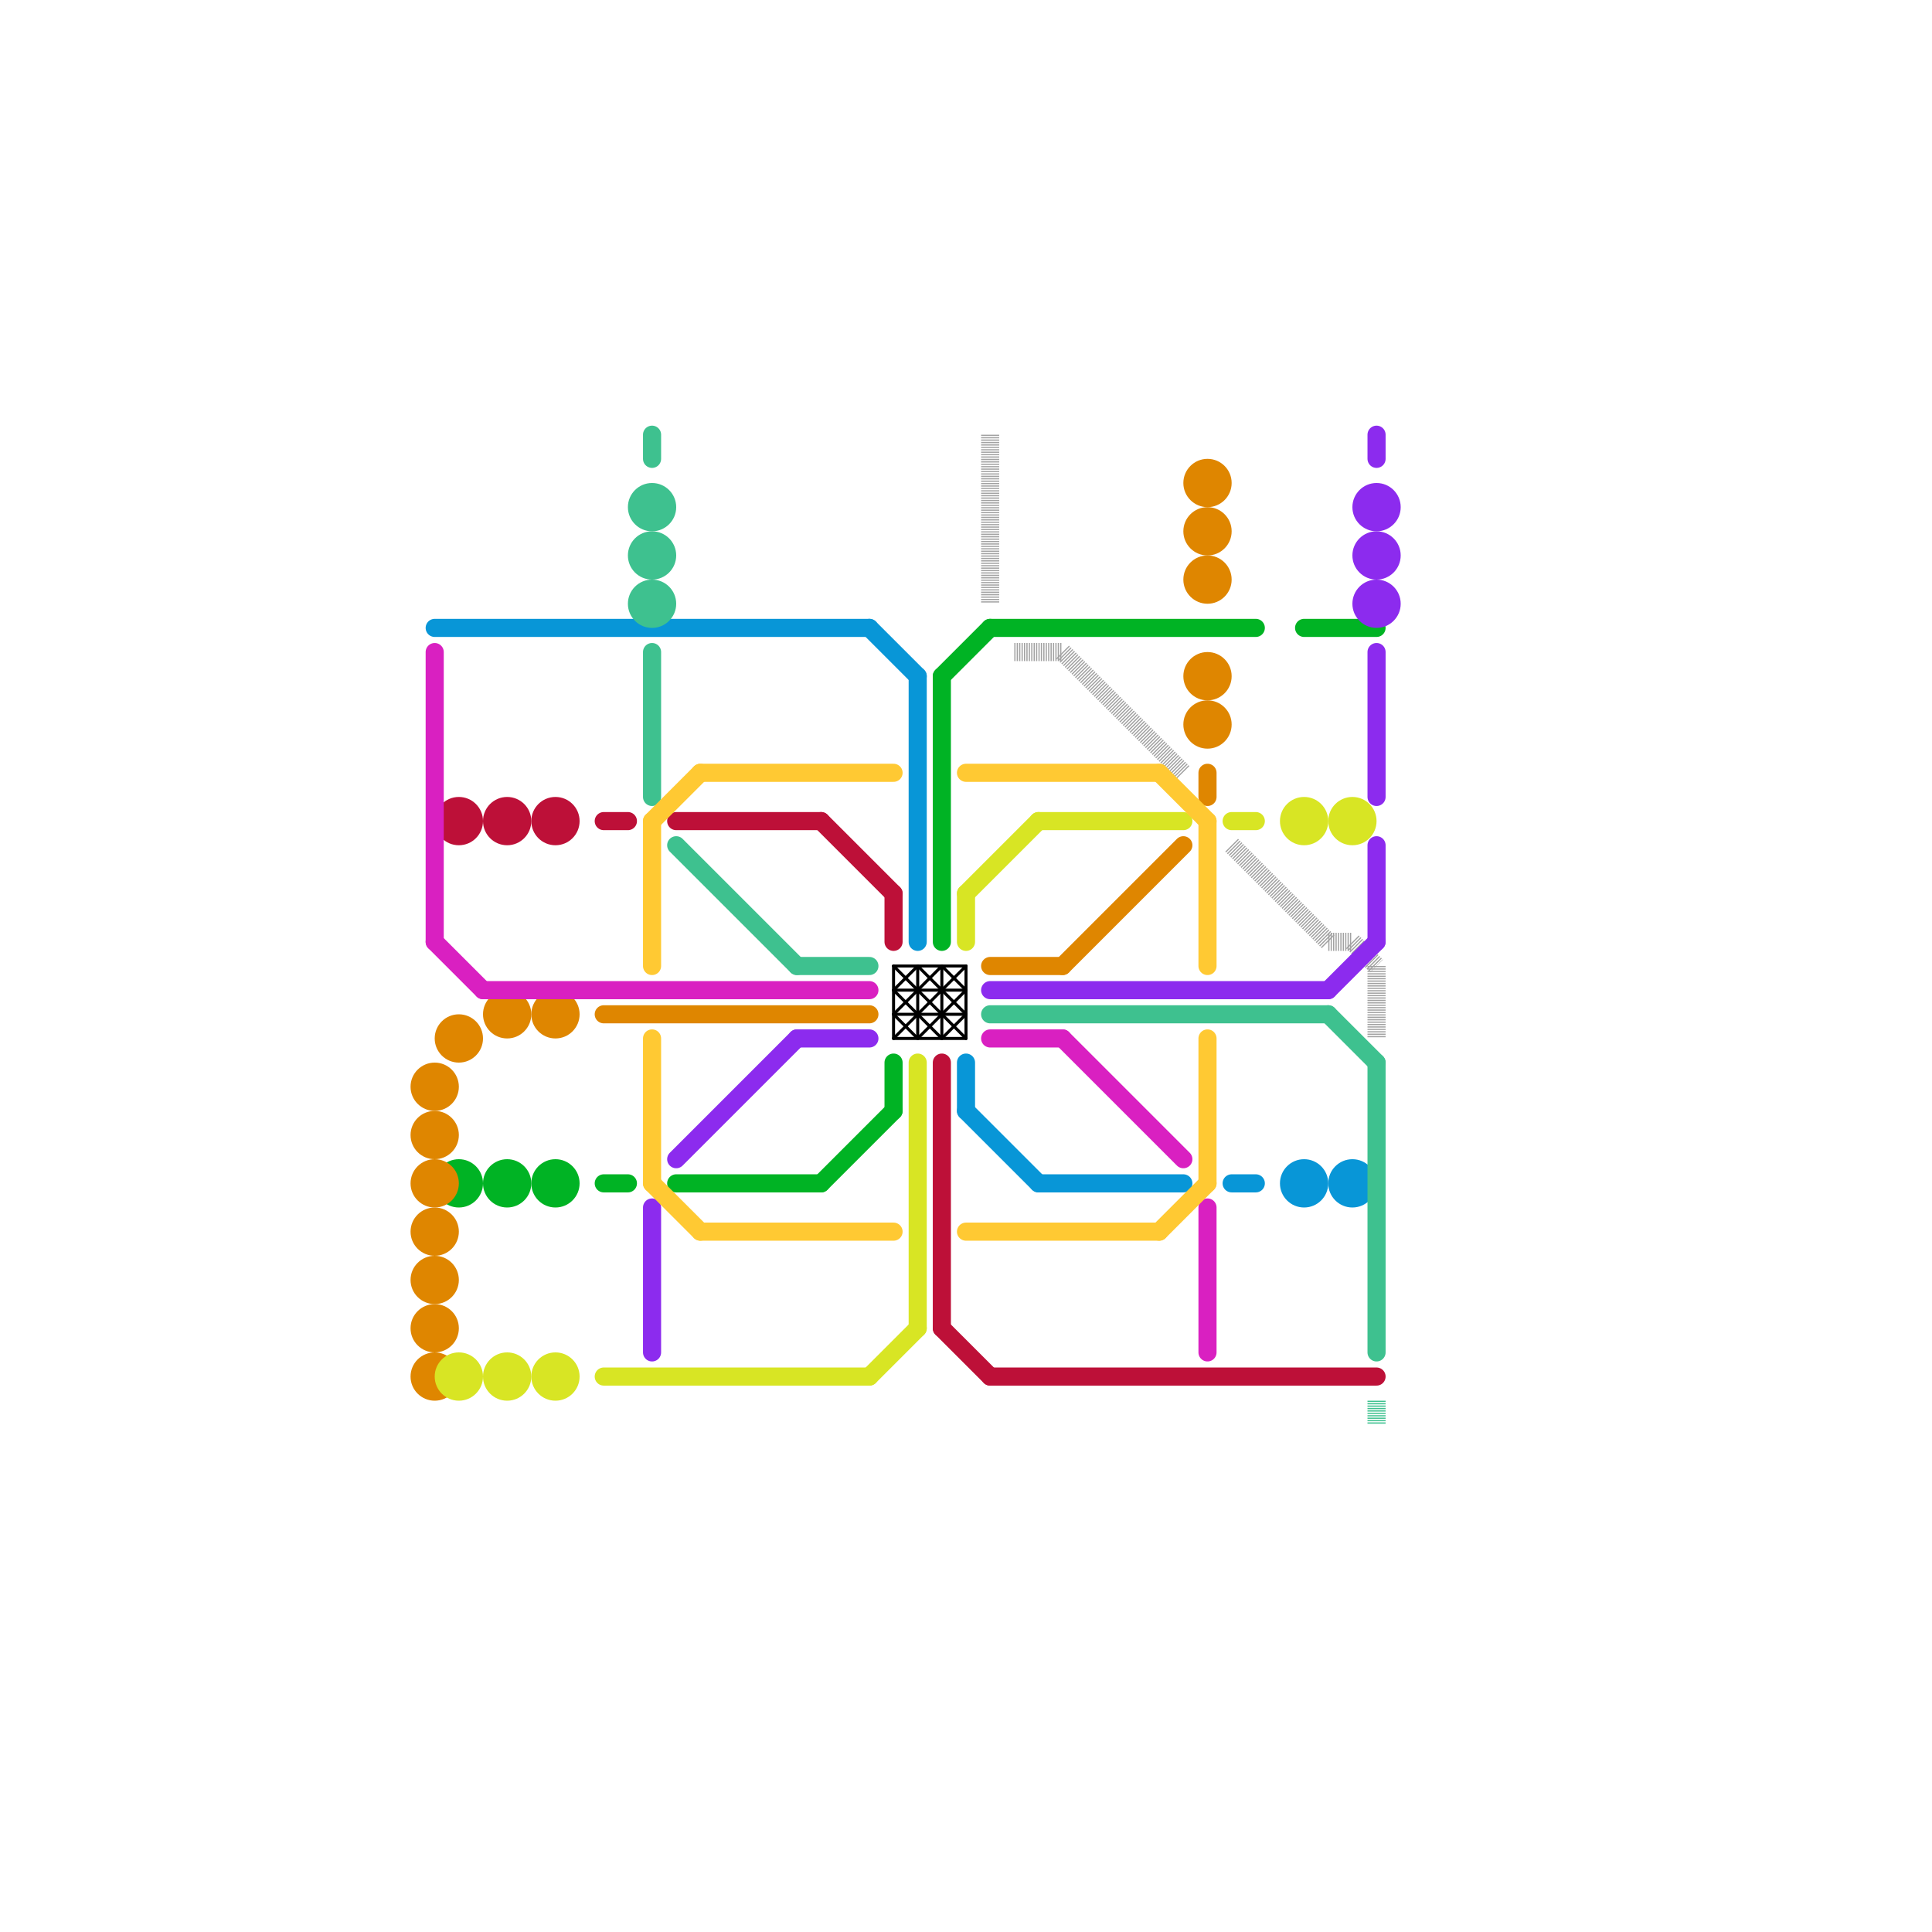 
<svg version="1.1" xmlns="http://www.w3.org/2000/svg" viewBox="0 0 80 80">
<style>text { font: 1px Helvetica; font-weight: 600; white-space: pre; dominant-baseline: central; } line { stroke-width: 0.75; fill: none; stroke-linecap: round; stroke-linejoin: round; } .c0 { stroke: #bd1038 } .c1 { stroke: #0896d7 } .c2 { stroke: #00b324 } .c3 { stroke: #a2a2a2 } .c4 { stroke: #000000 } .c5 { stroke: #8c2bee } .c6 { stroke: #3ec18f } .c7 { stroke: #df8600 } .c8 { stroke: #d920c1 } .c9 { stroke: #d8e524 } .c10 { stroke: #ffc933 } .w5 { stroke-width: .125; }.w2 { stroke-width: .75; }.l4 { stroke-dasharray: .05 .05; stroke-linecap: butt; }</style><defs></defs><line class="c0 " x1="41" y1="57" x2="57" y2="57"/><line class="c0 " x1="39" y1="44" x2="39" y2="55"/><line class="c0 " x1="37" y1="37" x2="37" y2="39"/><line class="c0 " x1="34" y1="34" x2="37" y2="37"/><line class="c0 " x1="25" y1="34" x2="26" y2="34"/><line class="c0 " x1="39" y1="55" x2="41" y2="57"/><line class="c0 " x1="28" y1="34" x2="34" y2="34"/><circle cx="23" cy="34" r="1" fill="#bd1038" /><circle cx="21" cy="34" r="1" fill="#bd1038" /><circle cx="19" cy="34" r="1" fill="#bd1038" /><line class="c1 " x1="40" y1="46" x2="43" y2="49"/><line class="c1 " x1="36" y1="26" x2="38" y2="28"/><line class="c1 " x1="51" y1="49" x2="52" y2="49"/><line class="c1 " x1="38" y1="28" x2="38" y2="39"/><line class="c1 " x1="43" y1="49" x2="49" y2="49"/><line class="c1 " x1="18" y1="26" x2="36" y2="26"/><line class="c1 " x1="40" y1="44" x2="40" y2="46"/><circle cx="56" cy="49" r="1" fill="#0896d7" /><circle cx="54" cy="49" r="1" fill="#0896d7" /><line class="c2 " x1="39" y1="28" x2="39" y2="39"/><line class="c2 " x1="34" y1="49" x2="37" y2="46"/><line class="c2 " x1="25" y1="49" x2="26" y2="49"/><line class="c2 " x1="41" y1="26" x2="52" y2="26"/><line class="c2 " x1="54" y1="26" x2="57" y2="26"/><line class="c2 " x1="28" y1="49" x2="34" y2="49"/><line class="c2 " x1="39" y1="28" x2="41" y2="26"/><line class="c2 " x1="37" y1="44" x2="37" y2="46"/><circle cx="23" cy="49" r="1" fill="#00b324" /><circle cx="21" cy="49" r="1" fill="#00b324" /><circle cx="19" cy="49" r="1" fill="#00b324" /><line class="c3 l4" x1="56" y1="39" x2="57" y2="40"/><line class="c3 l4" x1="42" y1="27" x2="44" y2="27"/><line class="c3 l4" x1="57" y1="40" x2="57" y2="43"/><line class="c3 l4" x1="51" y1="35" x2="55" y2="39"/><line class="c3 l4" x1="44" y1="27" x2="49" y2="32"/><line class="c3 l4" x1="41" y1="18" x2="41" y2="25"/><line class="c3 l4" x1="55" y1="39" x2="56" y2="39"/><line class="c4 w5" x1="37" y1="40" x2="40" y2="43"/><line class="c4 w5" x1="37" y1="40" x2="37" y2="43"/><line class="c4 w5" x1="37" y1="41" x2="38" y2="40"/><line class="c4 w5" x1="38" y1="43" x2="40" y2="41"/><line class="c4 w5" x1="37" y1="41" x2="39" y2="43"/><line class="c4 w5" x1="38" y1="40" x2="40" y2="42"/><line class="c4 w5" x1="39" y1="40" x2="39" y2="43"/><line class="c4 w5" x1="39" y1="43" x2="40" y2="42"/><line class="c4 w5" x1="37" y1="41" x2="40" y2="41"/><line class="c4 w5" x1="40" y1="40" x2="40" y2="43"/><line class="c4 w5" x1="37" y1="42" x2="39" y2="40"/><line class="c4 w5" x1="37" y1="43" x2="40" y2="43"/><line class="c4 w5" x1="37" y1="42" x2="38" y2="43"/><line class="c4 w5" x1="39" y1="40" x2="40" y2="41"/><line class="c4 w5" x1="37" y1="43" x2="40" y2="40"/><line class="c4 w5" x1="37" y1="40" x2="40" y2="40"/><line class="c4 w5" x1="38" y1="40" x2="38" y2="43"/><line class="c4 w5" x1="37" y1="42" x2="40" y2="42"/><line class="c5 " x1="57" y1="35" x2="57" y2="39"/><line class="c5 " x1="57" y1="27" x2="57" y2="33"/><line class="c5 " x1="33" y1="43" x2="36" y2="43"/><line class="c5 " x1="27" y1="50" x2="27" y2="56"/><line class="c5 " x1="55" y1="41" x2="57" y2="39"/><line class="c5 " x1="57" y1="18" x2="57" y2="19"/><line class="c5 " x1="28" y1="48" x2="33" y2="43"/><line class="c5 " x1="41" y1="41" x2="55" y2="41"/><circle cx="57" cy="21" r="1" fill="#8c2bee" /><circle cx="57" cy="25" r="1" fill="#8c2bee" /><circle cx="57" cy="23" r="1" fill="#8c2bee" /><line class="c6 " x1="41" y1="42" x2="55" y2="42"/><line class="c6 " x1="27" y1="27" x2="27" y2="33"/><line class="c6 " x1="28" y1="35" x2="33" y2="40"/><line class="c6 " x1="55" y1="42" x2="57" y2="44"/><line class="c6 " x1="57" y1="44" x2="57" y2="56"/><line class="c6 " x1="33" y1="40" x2="36" y2="40"/><line class="c6 " x1="27" y1="18" x2="27" y2="19"/><circle cx="27" cy="25" r="1" fill="#3ec18f" /><circle cx="27" cy="21" r="1" fill="#3ec18f" /><circle cx="27" cy="23" r="1" fill="#3ec18f" /><line class="c6 l4" x1="57" y1="58" x2="57" y2="59"/><line class="c7 " x1="44" y1="40" x2="49" y2="35"/><line class="c7 " x1="41" y1="40" x2="44" y2="40"/><line class="c7 " x1="50" y1="32" x2="50" y2="33"/><line class="c7 " x1="25" y1="42" x2="36" y2="42"/><circle cx="18" cy="49" r="1" fill="#df8600" /><circle cx="21" cy="42" r="1" fill="#df8600" /><circle cx="19" cy="43" r="1" fill="#df8600" /><circle cx="23" cy="42" r="1" fill="#df8600" /><circle cx="50" cy="20" r="1" fill="#df8600" /><circle cx="18" cy="55" r="1" fill="#df8600" /><circle cx="18" cy="45" r="1" fill="#df8600" /><circle cx="50" cy="22" r="1" fill="#df8600" /><circle cx="50" cy="28" r="1" fill="#df8600" /><circle cx="18" cy="51" r="1" fill="#df8600" /><circle cx="18" cy="57" r="1" fill="#df8600" /><circle cx="18" cy="47" r="1" fill="#df8600" /><circle cx="50" cy="24" r="1" fill="#df8600" /><circle cx="50" cy="30" r="1" fill="#df8600" /><circle cx="18" cy="53" r="1" fill="#df8600" /><line class="c8 " x1="18" y1="27" x2="18" y2="39"/><line class="c8 " x1="50" y1="50" x2="50" y2="56"/><line class="c8 " x1="18" y1="39" x2="20" y2="41"/><line class="c8 " x1="44" y1="43" x2="49" y2="48"/><line class="c8 " x1="20" y1="41" x2="36" y2="41"/><line class="c8 " x1="41" y1="43" x2="44" y2="43"/><line class="c9 " x1="43" y1="34" x2="49" y2="34"/><line class="c9 " x1="38" y1="44" x2="38" y2="55"/><line class="c9 " x1="51" y1="34" x2="52" y2="34"/><line class="c9 " x1="40" y1="37" x2="40" y2="39"/><line class="c9 " x1="25" y1="57" x2="36" y2="57"/><line class="c9 " x1="36" y1="57" x2="38" y2="55"/><line class="c9 " x1="40" y1="37" x2="43" y2="34"/><circle cx="23" cy="57" r="1" fill="#d8e524" /><circle cx="21" cy="57" r="1" fill="#d8e524" /><circle cx="19" cy="57" r="1" fill="#d8e524" /><circle cx="56" cy="34" r="1" fill="#d8e524" /><circle cx="54" cy="34" r="1" fill="#d8e524" /><line class="c10 " x1="29" y1="51" x2="37" y2="51"/><line class="c10 " x1="50" y1="34" x2="50" y2="40"/><line class="c10 " x1="48" y1="51" x2="50" y2="49"/><line class="c10 " x1="27" y1="34" x2="27" y2="40"/><line class="c10 " x1="27" y1="43" x2="27" y2="49"/><line class="c10 " x1="27" y1="49" x2="29" y2="51"/><line class="c10 " x1="40" y1="51" x2="48" y2="51"/><line class="c10 " x1="29" y1="32" x2="37" y2="32"/><line class="c10 " x1="27" y1="34" x2="29" y2="32"/><line class="c10 " x1="48" y1="32" x2="50" y2="34"/><line class="c10 " x1="50" y1="43" x2="50" y2="49"/><line class="c10 " x1="40" y1="32" x2="48" y2="32"/>
</svg>

